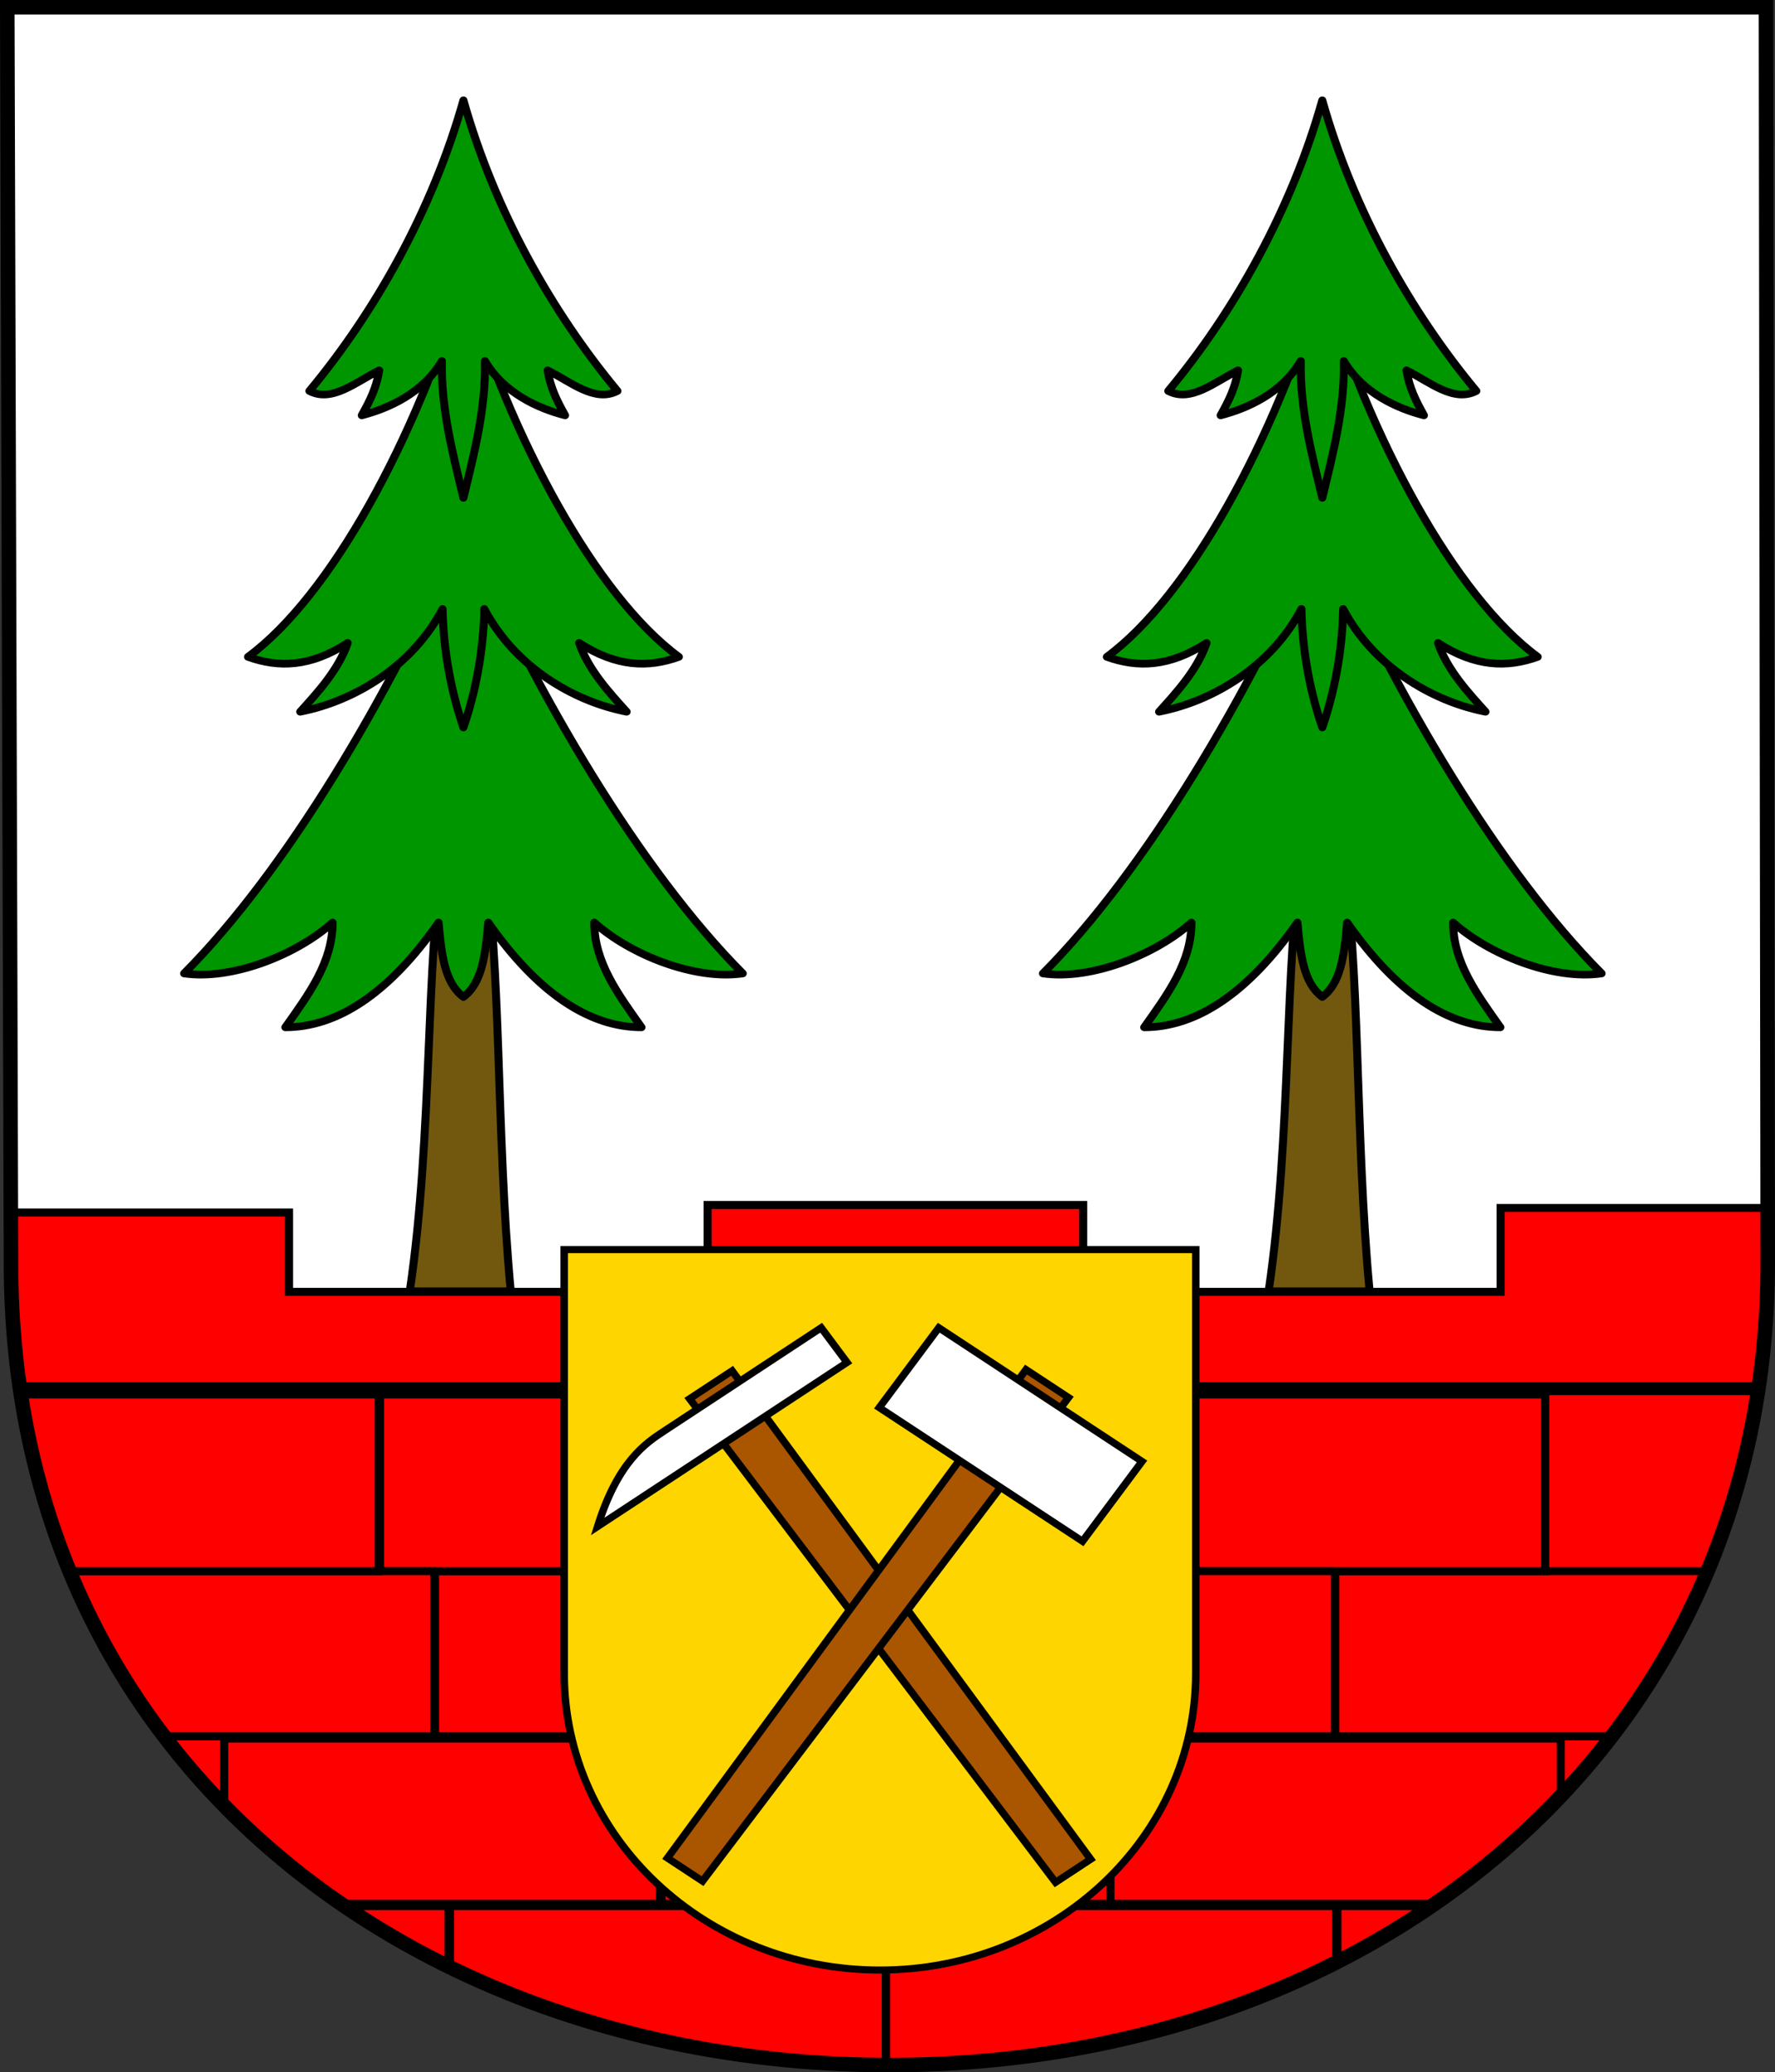 <?xml version="1.0" encoding="UTF-8" standalone="no"?>
<!-- Created with Inkscape (http://www.inkscape.org/) -->
<svg
   xmlns:dc="http://purl.org/dc/elements/1.1/"
   xmlns:cc="http://web.resource.org/cc/"
   xmlns:rdf="http://www.w3.org/1999/02/22-rdf-syntax-ns#"
   xmlns:svg="http://www.w3.org/2000/svg"
   xmlns="http://www.w3.org/2000/svg"
   xmlns:xlink="http://www.w3.org/1999/xlink"
   xmlns:sodipodi="http://sodipodi.sourceforge.net/DTD/sodipodi-0.dtd"
   xmlns:inkscape="http://www.inkscape.org/namespaces/inkscape"
   version="1.0"
   width="732.455"
   height="854.754"
   id="svg2"
   sodipodi:version="0.32"
   inkscape:version="0.45.1"
   sodipodi:docname="Vrchlabí_CoA_CZ.svg"
   inkscape:output_extension="org.inkscape.output.svg.inkscape"
   sodipodi:docbase="F:\Heraldika\Obecní\TU">
  <rect width="100%" height="100%" fill="#333333" stroke="none"/>
  <sodipodi:namedview
     inkscape:window-height="545"
     inkscape:window-width="757"
     inkscape:pageshadow="2"
     inkscape:pageopacity="0.0"
     guidetolerance="10.0"
     gridtolerance="10.0"
     objecttolerance="10.0"
     borderopacity="1.0"
     bordercolor="#666666"
     pagecolor="#ffffff"
     id="base"
     inkscape:zoom="0.3391779"
     inkscape:cx="646.63665"
     inkscape:cy="376.76001"
     inkscape:window-x="132"
     inkscape:window-y="132"
     inkscape:current-layer="svg2" />
  <defs
     id="defs2274">
    <pattern
       patternTransform="translate(238.855,-54.392)"
       id="pattern3262"
       xlink:href="#pattern4721" />
    <pattern
       id="pattern4721"
       patternTransform="translate(275.213,-65.663)"
       height="13.988"
       width="11.403"
       patternUnits="userSpaceOnUse">
      <path
         style="opacity:1;fill:none;fill-opacity:1;fill-rule:evenodd;stroke:#000000;stroke-width:1.297;stroke-linecap:round;stroke-linejoin:round;stroke-miterlimit:4;stroke-dasharray:none;stroke-dashoffset:0;stroke-opacity:1"
         d="M 0.649,0.649 L 0.738,8.81 C 0.965,11.357 3.093,13.339 5.701,13.339 C 8.31,13.339 10.423,11.357 10.649,8.81 L 10.754,0.649 L 0.649,0.649 z "
         id="rect4686"
         sodipodi:nodetypes="ccsccc" />
    </pattern>
    <pattern
       patternTransform="translate(238.855,-54.392)"
       id="pattern3260"
       xlink:href="#pattern4721" />
    <clipPath
       id="clipPath4650">
      <path
         d="M 1995.617,-2151.686 L 2004.82,947.752 C 2004.82,2190.451 3015.935,2928.539 4175.106,2928.539 C 5372.068,2928.539 6343.821,2138.459 6343.822,947.752 L 6339.512,-2151.686 L 1995.617,-2151.686 z "
         style="fill:none;fill-opacity:1;stroke:#000000;stroke-width:19.752;stroke-miterlimit:4;stroke-dasharray:none;stroke-opacity:1;display:inline"
         id="path4652" />
    </clipPath>
    <g
       id="fajsliky">
      <g
         id="g2224"
         transform="rotate(-35) translate(0,-13)">
        <path
           id="path2226"
           fill="#a50"
           d="M1.1,0 l -0.2,28 h-1.9 l -0.2,-28 z" />
        <path
           id="path2228"
           fill="#fff"
           d="M5.5,0.6 v2 h-13.5 c2.5,-2 4,-2 5,-2 z" />
      </g>
      <g
         id="g2230"
         transform="rotate(35) translate(0,-13)">
        <path
           id="path2232"
           fill="#a50"
           d="M1.1,0 l -0.2,28 h-1.9 l -0.2,-28 z" />
        <path
           id="path2234"
           fill="#fff"
           d="M5.5,0.6 v4.6 h-11 v-4.6 z" />
      </g>
    </g>
  </defs>
  <g
     transform="translate(300.513,86.444)"
     id="layer1">
    <g
       transform="translate(-354.146,-153.84)"
       style="display:inline"
       id="g2219">
      <path
         d="M 56.555,70.393 L 58.092,588.216 C 58.092,795.834 227.02,919.147 420.683,919.147 C 620.659,919.147 783.01,787.148 783.01,588.216 L 782.29,70.393 L 56.555,70.393 z "
         style="fill:#ffffff;fill-opacity:1;stroke:#000000;stroke-width:3.3;stroke-miterlimit:4;stroke-dasharray:none;stroke-opacity:1;display:inline"
         id="path4654" />
      <g
         transform="matrix(0.167,0,0,0.167,-276.753,429.922)"
         style="fill:#ffffff;fill-opacity:1;display:inline"
         clip-path="url(#clipPath4650)"
         id="g2355">
        <rect
           width="4394.773"
           height="1756.124"
           x="1973.333"
           y="1265.129"
           style="fill:#ff0000;fill-opacity:1;stroke:#000000;stroke-width:19.804"
           id="rect2280" />
        <path
           d="M 6364.877,812.634 L 5686.327,812.634 L 5686.327,1019.885 L 4654.962,1019.885 L 4654.962,805.321 L 3726.844,805.321 L 3726.844,1019.885 L 2692.547,1019.885 L 2692.547,823.89 L 1976.562,823.89 L 1976.562,1115.342 L 1982.593,1115.342 L 1982.593,1253.019 L 6356.85,1253.019 L 6356.85,1104.087 L 6364.877,1104.087 L 6364.877,812.634 z "
           style="fill:#ff0000;fill-opacity:1;stroke:#000000;stroke-width:19.804"
           id="path2282"
           sodipodi:nodetypes="ccccccccccccccccc" />
        <rect
           width="1088.732"
           height="408.043"
           x="5277.854"
           y="1709.645"
           style="fill:#ff0000;fill-opacity:1;stroke:#000000;stroke-width:19.804"
           id="rect2284" />
        <rect
           width="1111.338"
           height="408.043"
           x="1975.375"
           y="2536.987"
           style="fill:#ff0000;fill-opacity:1;stroke:#000000;stroke-width:19.804"
           id="rect2286" />
        <rect
           width="935.906"
           height="436.538"
           x="4860.598"
           y="1273.202"
           style="fill:#ff0000;fill-opacity:1;stroke:#000000;stroke-width:19.804"
           id="rect2288" />
        <rect
           width="1098.848"
           height="408.043"
           x="4178.247"
           y="1709.645"
           style="fill:#ff0000;fill-opacity:1;stroke:#000000;stroke-width:19.804"
           id="rect2290" />
        <rect
           width="1113.237"
           height="408.043"
           x="4721.734"
           y="2123.292"
           style="fill:#ff0000;fill-opacity:1;stroke:#000000;stroke-width:19.804"
           id="rect2292" />
        <rect
           width="1083.366"
           height="408.043"
           x="5283.126"
           y="2536.987"
           style="fill:#ff0000;fill-opacity:1;stroke:#000000;stroke-width:19.804"
           id="rect2294" />
        <rect
           width="962.833"
           height="436.538"
           x="3896.577"
           y="1273.202"
           style="fill:#ff0000;fill-opacity:1;stroke:#000000;stroke-width:19.804"
           id="rect2296" />
        <rect
           width="1124.968"
           height="408.043"
           x="3053.326"
           y="1709.645"
           style="fill:#ff0000;fill-opacity:1;stroke:#000000;stroke-width:19.804"
           id="rect2298" />
        <rect
           width="1108.963"
           height="408.043"
           x="3613.103"
           y="2123.292"
           style="fill:#ff0000;fill-opacity:1;stroke:#000000;stroke-width:19.804"
           id="rect2300" />
        <rect
           width="1112.525"
           height="408.043"
           x="4167.466"
           y="2536.987"
           style="fill:#ff0000;fill-opacity:1;stroke:#000000;stroke-width:19.804"
           id="rect2302" />
        <rect
           width="976.416"
           height="436.538"
           x="2917.455"
           y="1273.202"
           style="fill:#ff0000;fill-opacity:1;stroke:#000000;stroke-width:19.804"
           id="rect2304" />
        <rect
           width="1076.717"
           height="408.043"
           x="1974.52"
           y="1709.645"
           style="fill:#ff0000;fill-opacity:1;stroke:#000000;stroke-width:19.804"
           id="rect2306" />
        <rect
           width="1076.717"
           height="408.043"
           x="2532.397"
           y="2123.292"
           style="fill:#ff0000;fill-opacity:1;stroke:#000000;stroke-width:19.804"
           id="rect2308" />
        <rect
           width="1076.717"
           height="408.043"
           x="3090.322"
           y="2536.987"
           style="fill:#ff0000;fill-opacity:1;stroke:#000000;stroke-width:19.804"
           id="rect2310" />
        <rect
           width="938.613"
           height="436.538"
           x="1975.517"
           y="1273.202"
           style="fill:#ff0000;fill-opacity:1;stroke:#000000;stroke-width:19.804"
           id="rect2312" />
      </g>
      <g
         transform="translate(-674.739,951.09)"
         style="stroke:#000000;stroke-width:6;stroke-miterlimit:4;stroke-dasharray:none;stroke-opacity:1;display:inline"
         id="g3618" />
      <g
         transform="translate(-865.417,1155.086)"
         style="stroke:#000000;stroke-width:6;stroke-miterlimit:4;stroke-dasharray:none;stroke-opacity:1;display:inline"
         id="g4618" />
      <g
         transform="translate(-769.775,1153.27)"
         style="stroke:#000000;stroke-width:6;stroke-miterlimit:4;stroke-dasharray:none;stroke-opacity:1;display:inline"
         id="g4626" />
      <g
         transform="translate(-585.15,1156.296)"
         style="stroke:#000000;stroke-width:6;stroke-miterlimit:4;stroke-dasharray:none;stroke-opacity:1;display:inline"
         id="g4634" />
      <g
         transform="translate(-489.509,1154.48)"
         style="stroke:#000000;stroke-width:6;stroke-miterlimit:4;stroke-dasharray:none;stroke-opacity:1;display:inline"
         id="g4642" />
      <path
         d="M 56.633,70.396 L 58.17,588.22 C 58.17,795.838 227.098,919.151 420.761,919.151 C 620.737,919.151 783.088,787.152 783.088,588.22 L 782.368,70.396 L 56.633,70.396 z "
         style="fill:none;fill-opacity:1;stroke:#000000;stroke-width:6;stroke-miterlimit:4;stroke-dasharray:none;stroke-opacity:1;display:inline"
         id="path5010" />
    </g>
  </g>
  <g
     style="stroke:#000000;stroke-width:0.2px"
     id="g2242"
     transform="matrix(9.308,0,0,8.74,-334.978,226.996)">
    <path
       style="fill:#ffd500;stroke-width:0.333;stroke-miterlimit:4;stroke-dasharray:none"
       d="M 61,33 L 61,53 C 61,60.732 67.268,67 75,67 C 82.732,67 89,60.732 89,53 L 89,33 L 61,33 z "
       id="path2244" />
    <use
       height="854.754"
       width="732.455"
       y="0"
       x="0"
       xlink:href="#fajsliky"
       transform="translate(75,50)"
       id="use2246"
       style="stroke:#000000;stroke-opacity:1;stroke-width:0.333;stroke-miterlimit:4;stroke-dasharray:none" />
  </g>
  <g
     transform="matrix(1.003,0,0,0.963,1122.511,-143.612)"
     id="g4130">
    <path
       d="M -950.571,702.2 L -909.026,702.2 C -915.058,635.441 -912.913,558.071 -920.127,517.456 L -936.857,517.456 C -944.071,558.071 -941.056,635.441 -950.571,702.2 z "
       style="fill:#71580e;fill-opacity:1;fill-rule:evenodd;stroke:#000000;stroke-width:3.287;stroke-linecap:round;stroke-linejoin:round;stroke-miterlimit:4;stroke-dasharray:none;stroke-opacity:1"
       id="path4132" />
    <path
       d="M -928.492,576.139 C -920.831,570.184 -919.436,558.16 -918.267,544.269 C -897.563,575.098 -876.241,589.121 -855.228,589.138 C -865.108,574.648 -874.68,561.093 -874.667,544.269 C -859.867,558.073 -833.318,569.077 -813.571,566.074 C -855.575,522.082 -898.198,447.278 -928.492,375.276 C -958.787,447.278 -1001.409,522.082 -1043.413,566.074 C -1023.666,569.077 -997.118,558.073 -982.317,544.269 C -982.305,561.093 -991.876,574.648 -1001.757,589.138 C -980.744,589.121 -959.421,575.098 -938.717,544.269 C -937.549,558.16 -936.153,570.184 -928.492,576.139 z "
       style="fill:#009600;fill-opacity:1;fill-rule:evenodd;stroke:#000000;stroke-width:3.287;stroke-linecap:round;stroke-linejoin:round;stroke-miterlimit:4;stroke-dasharray:none;stroke-opacity:1"
       id="path4134" />
    <path
       d="M -928.492,460.696 C -923.717,446.298 -920.242,428.546 -919.911,409.955 C -907.611,434.275 -883.926,449.369 -861.351,453.98 C -868.413,445.833 -877.141,436.008 -880.871,424.506 C -865.533,434.882 -852.416,435.195 -839.855,430.475 C -874.01,404.301 -908.998,337.032 -928.492,268.924 C -947.987,337.032 -982.975,404.301 -1017.13,430.475 C -1004.569,435.195 -991.452,434.882 -976.114,424.506 C -979.843,436.008 -988.571,445.833 -995.633,453.98 C -973.059,449.369 -949.373,434.275 -937.074,409.955 C -936.743,428.546 -933.267,446.298 -928.492,460.696 z "
       style="fill:#009600;fill-opacity:1;fill-rule:evenodd;stroke:#000000;stroke-width:3.287;stroke-linecap:round;stroke-linejoin:round;stroke-miterlimit:4;stroke-dasharray:none;stroke-opacity:1"
       id="path4136" />
    <path
       d="M -928.492,362.368 C -924.148,343.628 -919.201,324.084 -919.644,303.737 C -911.843,317.525 -897.659,324.084 -886.667,327.029 C -890.124,320.604 -892.783,314.982 -893.847,307.753 C -884.273,312.706 -874.433,321.675 -865.125,316.588 C -892.163,282.721 -915.744,239.217 -928.492,192.098 C -941.241,239.217 -964.822,282.721 -991.86,316.588 C -982.552,321.675 -972.712,312.706 -963.137,307.753 C -964.201,314.982 -966.861,320.604 -970.318,327.029 C -959.326,324.084 -945.142,317.525 -937.34,303.737 C -937.784,324.084 -932.836,343.628 -928.492,362.368 z "
       style="fill:#009600;fill-opacity:1;fill-rule:evenodd;stroke:#000000;stroke-width:3.287;stroke-linecap:round;stroke-linejoin:round;stroke-miterlimit:4;stroke-dasharray:none;stroke-opacity:1"
       id="path4138" />
  </g>
  <g
     id="g3366"
     transform="matrix(1.003,0,0,0.963,1476.921,-143.612)">
    <path
       id="path3368"
       style="fill:#71580e;fill-opacity:1;fill-rule:evenodd;stroke:#000000;stroke-width:3.287;stroke-linecap:round;stroke-linejoin:round;stroke-miterlimit:4;stroke-dasharray:none;stroke-opacity:1"
       d="M -950.571,702.2 L -909.026,702.2 C -915.058,635.441 -912.913,558.071 -920.127,517.456 L -936.857,517.456 C -944.071,558.071 -941.056,635.441 -950.571,702.2 z " />
    <path
       id="path3370"
       style="fill:#009600;fill-opacity:1;fill-rule:evenodd;stroke:#000000;stroke-width:3.287;stroke-linecap:round;stroke-linejoin:round;stroke-miterlimit:4;stroke-dasharray:none;stroke-opacity:1"
       d="M -928.492,576.139 C -920.831,570.184 -919.436,558.16 -918.267,544.269 C -897.563,575.098 -876.241,589.121 -855.228,589.138 C -865.108,574.648 -874.68,561.093 -874.667,544.269 C -859.867,558.073 -833.318,569.077 -813.571,566.074 C -855.575,522.082 -898.198,447.278 -928.492,375.276 C -958.787,447.278 -1001.409,522.082 -1043.413,566.074 C -1023.666,569.077 -997.118,558.073 -982.317,544.269 C -982.305,561.093 -991.876,574.648 -1001.757,589.138 C -980.744,589.121 -959.421,575.098 -938.717,544.269 C -937.549,558.16 -936.153,570.184 -928.492,576.139 z " />
    <path
       id="path3372"
       style="fill:#009600;fill-opacity:1;fill-rule:evenodd;stroke:#000000;stroke-width:3.287;stroke-linecap:round;stroke-linejoin:round;stroke-miterlimit:4;stroke-dasharray:none;stroke-opacity:1"
       d="M -928.492,460.696 C -923.717,446.298 -920.242,428.546 -919.911,409.955 C -907.611,434.275 -883.926,449.369 -861.351,453.98 C -868.413,445.833 -877.141,436.008 -880.871,424.506 C -865.533,434.882 -852.416,435.195 -839.855,430.475 C -874.01,404.301 -908.998,337.032 -928.492,268.924 C -947.987,337.032 -982.975,404.301 -1017.13,430.475 C -1004.569,435.195 -991.452,434.882 -976.114,424.506 C -979.843,436.008 -988.571,445.833 -995.633,453.98 C -973.059,449.369 -949.373,434.275 -937.074,409.955 C -936.743,428.546 -933.267,446.298 -928.492,460.696 z " />
    <path
       id="path3374"
       style="fill:#009600;fill-opacity:1;fill-rule:evenodd;stroke:#000000;stroke-width:3.287;stroke-linecap:round;stroke-linejoin:round;stroke-miterlimit:4;stroke-dasharray:none;stroke-opacity:1"
       d="M -928.492,362.368 C -924.148,343.628 -919.201,324.084 -919.644,303.737 C -911.843,317.525 -897.659,324.084 -886.667,327.029 C -890.124,320.604 -892.783,314.982 -893.847,307.753 C -884.273,312.706 -874.433,321.675 -865.125,316.588 C -892.163,282.721 -915.744,239.217 -928.492,192.098 C -941.241,239.217 -964.822,282.721 -991.86,316.588 C -982.552,321.675 -972.712,312.706 -963.137,307.753 C -964.201,314.982 -966.861,320.604 -970.318,327.029 C -959.326,324.084 -945.142,317.525 -937.34,303.737 C -937.784,324.084 -932.836,343.628 -928.492,362.368 z " />
  </g>
</svg>
